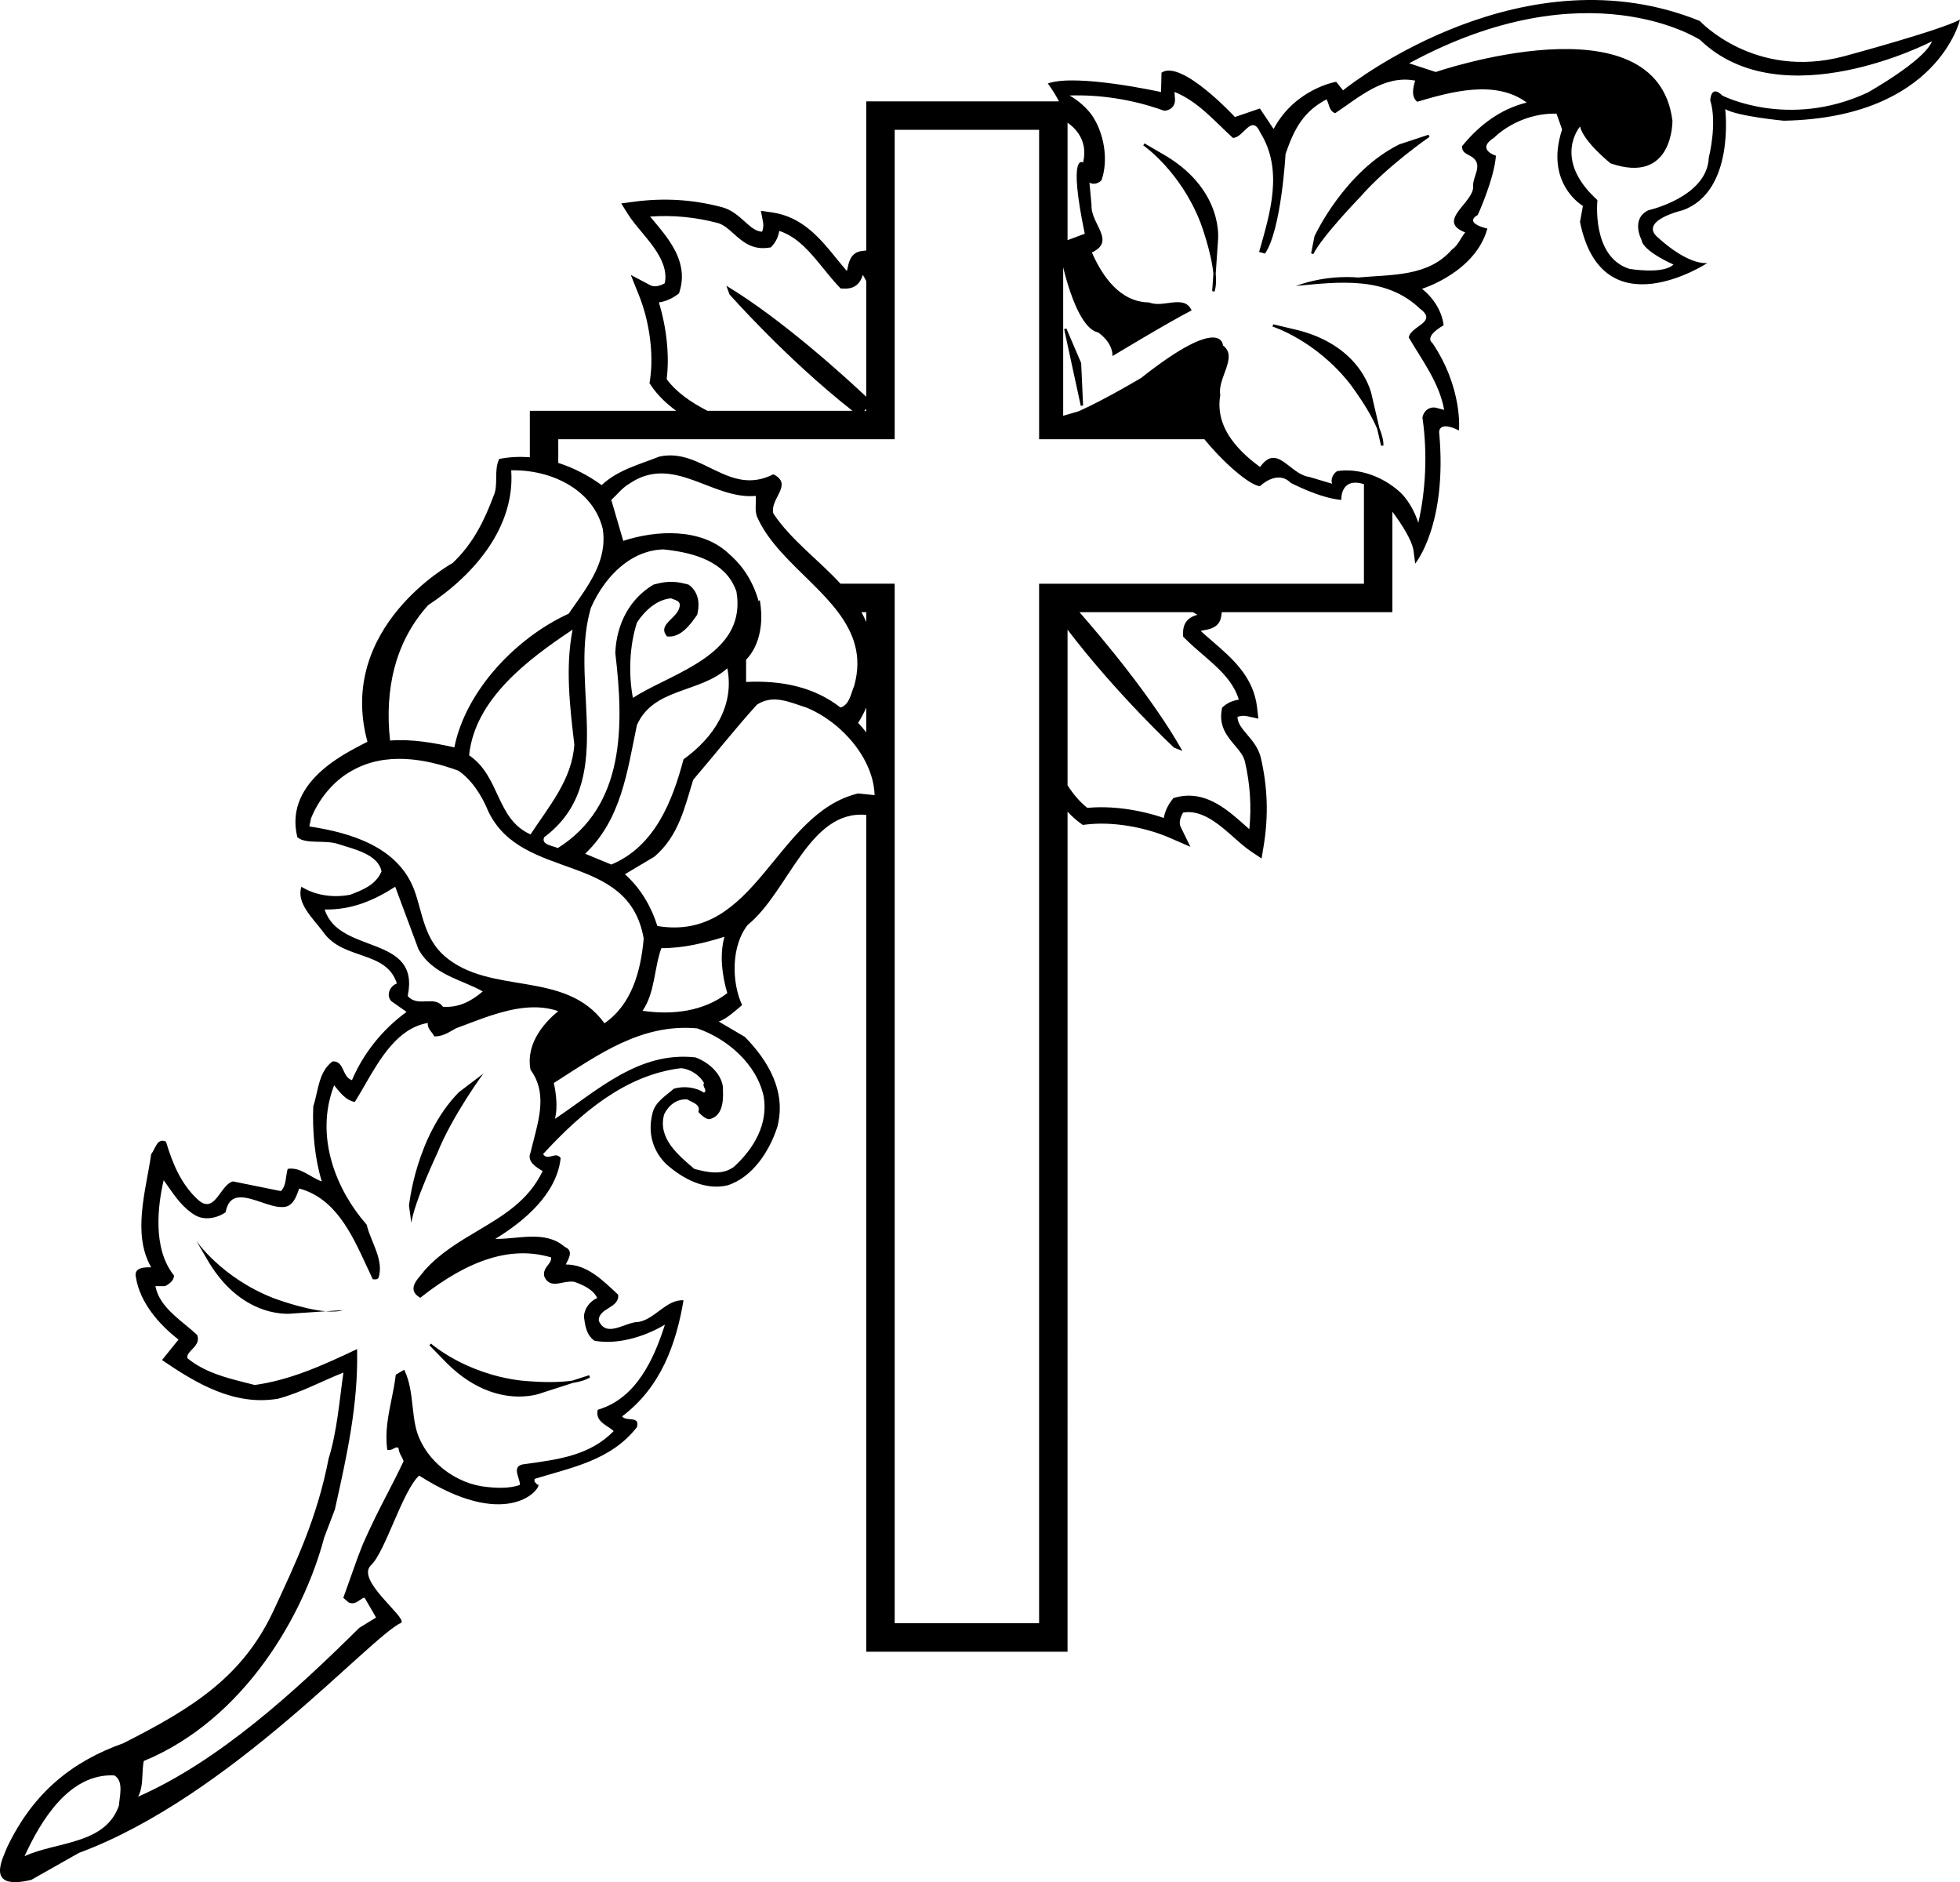 <?xml version="1.0" encoding="utf-8"?>
<!-- Generator: Adobe Illustrator 17.0.0, SVG Export Plug-In . SVG Version: 6.00 Build 0)  -->
<!DOCTYPE svg PUBLIC "-//W3C//DTD SVG 1.1//EN" "http://www.w3.org/Graphics/SVG/1.1/DTD/svg11.dtd">
<svg version="1.1" id="Layer_1" xmlns="http://www.w3.org/2000/svg" xmlns:xlink="http://www.w3.org/1999/xlink" x="0px" y="0px"
	 width="216px" height="207.376px" viewBox="0 0 216 207.376" enable-background="new 0 0 216 207.376" xml:space="preserve">
<path d="M37.795,144.349l-1.9,0.128C36.628,144.541,37.298,144.52,37.795,144.349z M21.621,136.696l1.434,2.45
	c3.883,6.336,9.162,5.58,9.162,5.58l3.678-0.248c-2.493-0.215-5.754-1.449-5.754-1.449
	C24.375,140.767,21.621,136.696,21.621,136.696z M45.073,132.836l0.259,1.904c0.32-2.304,2.857-7.682,2.857-7.682
	c1.676-4.166,5.075-8.765,5.075-8.765l-2.686,2.041C45.821,125.161,45.073,132.836,45.073,132.836z M57.202,153.872
	c1.504,0,2.442-0.374,2.473-0.387l3.468-1.118c0.825-0.129,1.459-0.335,1.885-0.611l-0.111-0.233l-1.833,0.591
	c-0.695,0.108-1.535,0.163-2.497,0.163c-1.761,0-3.342-0.186-3.356-0.188c-6.03-0.785-9.694-4.021-9.73-4.054l-0.18,0.188
	l1.984,2.033C52.345,153.245,55.278,153.872,57.202,153.872z M203.199,6.205c-9.869,2.61-15.875-3.895-15.875-3.895
	c-19.21-7.783-37.909,6.503-39.317,7.644l-0.756-0.944c0,0-4.524,0.755-6.896,5.204l-1.511-2.262l-2.749,0.941
	c0,0-5.908-6.395-8.092-4.886l-0.052,2.135c0,0-9.351-2.074-12.479-0.944c0,0,0.649,0.84,1.232,1.97h-21.24v16.43l-0.486,0.057
	c-1.214,0.141-1.443,1.261-1.551,1.801c-0.025,0.115-0.058,0.285-0.096,0.405c-0.39-0.44-0.767-0.908-1.151-1.379
	c-1.743-2.149-3.719-4.587-7.071-5.074l-1.257-0.184l0.238,1.247c0.066,0.344,0.023,0.758-0.106,1.059
	c-0.681-0.038-1.18-0.457-1.923-1.127c-0.661-0.596-1.409-1.271-2.474-1.57c-3.222-0.854-6.402-1.05-9.732-0.605l-1.393,0.186
	l0.747,1.191c0.405,0.643,0.941,1.288,1.512,1.968c1.395,1.669,2.967,3.599,2.544,5.634c-0.513,0.294-1.139,0.457-1.577,0.229
	l-2.171-1.142l0.913,2.278c1.125,2.805,1.643,6.414,1.201,9.297l-0.053,0.351l0.199,0.294c0.731,1.078,1.681,1.969,2.74,2.747H58.39
	v5.12c-1.102-0.083-2.228-0.04-3.372,0.185c-0.626,1.255-0.061,2.883-0.626,4.074c-1.003,2.695-2.255,5.265-4.512,7.397
	c0,0-12.832,7.011-9.388,19.688c-1.506,0.859-9.318,4.088-7.722,10.523c0.939,0.814,3.071,0.252,4.512,0.753
	c1.756,0.563,4.387,1.127,4.764,3.008c-0.626,1.504-2.13,2.069-3.446,2.57c-1.883,0.377-3.888,0.061-5.39-0.878
	c-0.565,1.817,1.252,3.448,2.382,4.952c2.194,3.196,6.957,2.005,8.146,5.703c-0.814,0.313-1.189,1.318-0.626,1.944l1.692,1.191
	c-2.758,2.005-4.825,4.7-6.016,7.522c-1.13-0.376-0.814-2.132-2.132-2.069c-1.568,1.127-1.568,3.26-2.132,4.952
	c-0.122,2.756,0.188,5.891,0.941,8.273c-1.252-0.438-2.382-1.629-3.761-1.379c-0.249,0.878-0.125,1.817-0.751,2.445l-5.265-1.066
	c-1.44,0.313-2.005,3.825-3.949,1.944c-1.817-1.692-2.759-4.013-3.446-6.331c-1.003-0.44-1.13,0.751-1.631,1.379
	c-0.563,3.947-2.13,8.774,0,12.472c-0.563,0-1.942-0.061-1.692,1.066c0.438,2.758,2.445,5.14,4.703,6.896l-1.819,2.255
	c3.761,2.57,7.96,5.077,12.787,4.262c2.57-0.69,4.825-1.942,7.207-2.883c-0.438,3.008-0.69,6.456-1.629,9.464
	c-1.281,6.607-3.615,11.476-6.148,16.927c-3.356,7.058-8.666,10.511-16.503,14.46c-5.451,1.944-9.852,5.281-12.799,11.488
	c-0.438,1.168-2.485,4.783,2.674,3.559l5.258-2.975c16.701-6.183,32.183-23.905,35.537-25.365c0.516-0.675-5.065-4.698-3.354-6.326
	c1.605-1.532,3.432-8.118,5.305-9.883c9.443,6.035,13.251,1.723,13.157,0.998c-0.188,0.063-0.25-0.186-0.438-0.313v-0.313
	c4.011-1.252,8.398-2.005,11.281-5.703c0.377-1.318-1.191-0.565-1.631-1.191c4.265-3.196,5.955-7.96,6.769-12.787
	c-1.878-0.125-3.133,2.069-4.95,2.382c-1.504,0-3.509,1.817-4.387-0.125c-0.063-1.443,2.318-1.379,2.13-2.883
	c-1.692-1.567-3.385-3.323-5.766-3.323c0.252-0.565,0.942-1.504-0.125-1.942c-2.13-1.881-5.201-0.817-7.647-0.878
	c3.196-1.944,6.769-4.952,7.207-8.901c-0.563-0.814-1.377,0.377-1.942-0.438c4.201-4.575,9.087-8.713,15.169-9.466
	c1.064,0.063,2.13,0.817,2.57,1.631c-0.252,0.438,0.438,0.751,0,1.066c-0.941-0.628-2.259-0.753-3.323-0.44
	c-1.003,0.878-2.132,1.504-2.382,2.822c-0.501,2.066,0.061,4.011,1.504,5.451c1.881,1.692,4.324,2.947,6.769,2.382
	c2.822-0.875,4.7-3.886,5.514-6.456c1.003-3.822-0.939-7.207-3.573-9.902l-2.881-1.692c0.876-0.315,1.756-1.13,2.57-1.819
	c-1.191-2.57-1.191-6.581,0.626-8.838c4.484-3.631,6.756-12.708,13.054-12.113v92.197h22.184V89.435
	c0.431,0.452,0.884,0.88,1.393,1.248l0.287,0.207l0.353-0.042c2.895-0.355,6.487,0.268,9.259,1.476l2.248,0.979l-1.076-2.203
	c-0.217-0.445-0.035-1.066,0.273-1.57c2.048-0.362,3.93,1.266,5.559,2.709c0.664,0.591,1.29,1.146,1.921,1.57l1.167,0.782
	l0.228-1.386c0.544-3.316,0.44-6.501-0.318-9.746c-0.268-1.073-0.92-1.841-1.497-2.518c-0.647-0.763-1.049-1.273-1.068-1.956
	c0.306-0.12,0.72-0.151,1.059-0.075l1.243,0.275l-0.146-1.262c-0.391-3.365-2.768-5.413-4.865-7.219
	c-0.459-0.398-0.916-0.788-1.346-1.191c0.12-0.035,0.292-0.064,0.407-0.085c0.541-0.092,1.671-0.287,1.848-1.497l0.071-0.48h18.798
	V56.377c1.053,1.417,2.141,3.113,2.328,4.285l0.188,1.433c0,0,3.58-4.26,2.638-14.477c0,0-0.076-1.321,2.186-0.188
	c0,0,0.454-4.639-2.94-9.652c0,0-1.017-0.619,1.243-1.937c0,0-0.113-2.21-2.375-4.02c0,0,5.882-1.81,7.2-6.637
	c0,0-2.674-0.565-1.054-1.506c0,0,1.81-3.959,1.998-6.524c0,0-2.262-0.678-0.189-1.998c0,0,2.596-2.714,6.861-2.636l0.621,1.742
	c-1.972,5.973,2.292,8.426,2.292,8.426l-0.32,1.763c2.452,12.109,14.032,4.533,14.032,4.533c-2.292,0.16-5.336-2.721-5.336-2.721
	c-2.45-1.923,2.612-3.095,2.612-3.095c5.816-2.081,4.695-11.149,4.695-11.149c1.33,0.8,6.453,1.281,6.453,1.281
	C213.547,12.979,216,2.15,216,2.15C214.077,3.273,203.199,6.205,203.199,6.205z M13.106,198.939
	c-1.504,4.324-6.894,3.949-10.403,5.578c1.754-3.824,4.886-9.151,9.902-8.901C13.671,196.244,13.17,197.936,13.106,198.939z
	 M119.545,25.752l-1.897,0.71V13.525c0.47,0.306,2.371,1.732,1.709,4.384C119.357,17.909,117.657,16.664,119.545,25.752z
	 M95.248,45.261l0.216-0.214v0.214H95.248z M73.469,41.775c0.332-2.624-0.021-5.738-0.859-8.454
	c0.736-0.099,1.432-0.428,1.971-0.814l0.247-0.179l0.089-0.294c0.138-0.461,0.216-0.934,0.229-1.403
	c0.074-2.497-1.652-4.561-3.04-6.218c-0.158-0.186-0.309-0.37-0.46-0.551c2.535-0.177,4.991,0.059,7.464,0.713
	c0.643,0.181,1.175,0.664,1.738,1.17c0.889,0.803,1.994,1.801,3.769,1.556l0.338-0.045l0.223-0.261c0.36-0.417,0.6-0.958,0.7-1.556
	c2.059,0.682,3.442,2.389,4.896,4.18c0.534,0.659,1.061,1.309,1.613,1.895l0.252,0.268l0.366,0.016
	c1.406,0.064,1.883-0.835,2.082-1.518c0.136,0.229,0.249,0.448,0.375,0.673v12.761c-2.166-2.04-9.201-8.49-15.416-12.231
	l0.348,0.953c0,0,6.26,7.106,13.55,12.825H77.958C76.16,44.333,74.561,43.245,73.469,41.775z M47.186,66.674
	c5.14-3.384,9.589-8.649,9.151-14.853c0.681-0.02,1.37,0.025,2.054,0.12c1.082,0.15,2.145,0.442,3.133,0.875
	c2.355,1.032,4.271,2.857,4.904,5.461c0.348,2.276-0.423,4.221-1.519,6.037c-0.649,1.076-1.41,2.107-2.124,3.135
	c-0.039,0.056-0.078,0.112-0.116,0.167c-5.766,2.631-11.344,8.461-12.599,14.729c-2.257-0.501-4.7-0.939-7.082-0.751
	C42.361,75.952,43.552,70.687,47.186,66.674z M83.413,56.897c1.225,2.823,3.773,5.092,6.117,7.416
	c1.025,1.017,2.009,2.045,2.828,3.135c1.715,2.282,2.701,4.833,1.774,8.127c-0.377,0.878-0.504,2.069-1.506,2.382
	c-2.881-2.257-6.454-3.008-10.403-2.82v-2.445c1.31-1.361,1.76-3.368,1.661-5.244c-0.024-0.456-0.071-0.908-0.157-1.337
	l-0.125,0.125c-0.189-0.67-0.432-1.309-0.729-1.923c-0.594-1.224-1.424-2.341-2.594-3.342c-3.008-2.819-7.96-2.57-11.594-1.379
	l-1.318-4.512c0.629-0.565,1.191-1.318,1.944-1.756c4.891-3.385,9.15,1.756,13.975,1.316C83.349,55.393,83.163,56.207,83.413,56.897
	z M95.464,80.686c-0.284-0.352-0.572-0.701-0.896-1.037c0.334-0.517,0.633-1.09,0.896-1.697V80.686z M95.464,68.527
	c-0.006-0.011-0.011-0.023-0.018-0.034c-0.153-0.361-0.328-0.706-0.513-1.045h0.53L95.464,68.527L95.464,68.527z M73.071,60.533
	c2.906,0.285,6.272,1.093,7.708,3.78c0.143,0.268,0.274,0.549,0.377,0.857c0.148,0.829,0.152,1.581,0.054,2.278
	c-0.734,5.207-7.7,7.012-11.462,9.443c-0.499-2.631-0.374-5.766,0.44-8.273c0.253-0.408,0.565-0.805,0.915-1.17
	c0.779-0.811,1.765-1.439,2.847-1.525c0.374,0.188,1.127,0.249,0.939,0.939c-0.04,0.212-0.135,0.404-0.257,0.586
	c-0.634,0.95-2.069,1.569-1.123,2.674c1.506,0.188,2.57-1.316,3.323-2.382c0.025-0.096,0.043-0.194,0.062-0.292
	c0.219-1.109,0.035-2.28-1.003-3.029c-0.141-0.047-0.278-0.069-0.417-0.106c-1.025-0.272-2.025-0.272-3.049,0
	c-0.139,0.037-0.277,0.059-0.417,0.106c-1.321,0.792-2.287,1.838-2.966,3.029c-0.771,1.352-1.169,2.893-1.235,4.493
	c0.939,7.896,1.128,16.797-6.329,21.498c-0.565-0.249-1.883-0.376-1.506-1.191c8.062-6.031,2.837-16.53,5.017-24.8
	c0.04-0.153,0.078-0.307,0.123-0.459c0.397-0.922,0.918-1.836,1.543-2.676C68.197,62.237,70.394,60.622,73.071,60.533z
	 M75.326,83.662c-1.191,4.512-3.133,9.589-7.96,11.594l-2.881-1.191c4.011-3.822,4.636-9.087,5.703-14.164
	c1.819-4.138,6.894-3.512,9.965-6.268C80.969,77.769,78.649,81.28,75.326,83.662z M63.294,82.031
	c-0.252,3.886-2.82,6.833-4.827,9.904c-3.822-1.692-3.321-6.392-6.769-8.713c0.629-6.204,6.517-10.594,11.408-13.851
	C62.291,73.445,62.791,77.832,63.294,82.031z M34.086,91.057l0.188-0.878c0.814-2.069,2.443-4.135,4.514-5.265
	c3.634-2.069,7.96-1.379,11.721,0c1.501,1.003,2.631,2.822,3.318,4.514c3.761,7.771,15.421,4.323,17.111,13.976
	c-0.311,3.573-1.313,7.273-4.323,9.339c-4.324-5.952-12.535-3.008-17.612-7.395c-2.255-1.944-2.443-4.763-3.321-7.209
	C43.926,93.314,38.662,91.747,34.086,91.057z M58.463,117.846l0.023,0.053c1.721,2.344,1.012,5.074,0.326,7.715
	c-0.123,0.47-0.243,0.935-0.34,1.365c-0.46,0.99,0.648,1.646,1.311,2.038l0.02,0.012c-1.562,3.255-4.289,4.874-7.176,6.588
	c-2.048,1.215-4.165,2.473-5.862,4.384c-0.096,0.144-0.233,0.307-0.38,0.479c-0.421,0.495-0.897,1.057-0.805,1.633
	c0.051,0.315,0.272,0.595,0.66,0.831l0.077,0.047l0.07-0.056c5.408-4.262,10.052-5.668,14.347-4.391
	c0.041,0.334-0.144,0.574-0.354,0.849c-0.242,0.314-0.517,0.672-0.402,1.231c0.233,0.561,0.604,0.821,1.167,0.821
	c0.276,0,0.563-0.06,0.868-0.122c0.476-0.098,1.002-0.177,1.359-0.064c0.948,0.356,1.99,0.814,2.443,1.754
	c-0.854,0.383-1.461,1.236-1.46,2.092c0.126,0.949,0.257,1.933,1.114,2.594l0.056,0.025c0.451,0.082,0.929,0.123,1.419,0.123
	c2.001,0,4.344-0.706,6.334-1.9c-1.201,3.759-3.136,8.1-7.327,9.356l-0.075,0.022l-0.016,0.077
	c-0.188,0.937,0.511,1.395,1.127,1.799c0.242,0.159,0.474,0.311,0.641,0.481c-2.588,2.644-5.967,3.107-9.541,3.599l-0.257,0.035
	c-0.382,0.032-0.632,0.144-0.765,0.342c-0.207,0.31-0.069,0.741,0.063,1.159c0.09,0.281,0.183,0.572,0.157,0.791
	c-0.561,0.211-1.277,0.318-2.131,0.318c-0.616,0-1.29-0.054-2.058-0.163c-3.513-0.586-6.578-3.339-7.289-6.546
	c-0.162-0.688-0.245-1.437-0.333-2.229c-0.149-1.345-0.305-2.735-0.867-3.939l-0.06-0.129l-0.932,0.541l-0.007,0.065
	c-0.104,0.892-0.287,1.795-0.464,2.668c-0.358,1.766-0.729,3.59-0.475,5.452l0.014,0.1l0.1,0.012
	c0.244,0.036,0.445-0.074,0.619-0.165c0.117-0.061,0.227-0.118,0.324-0.118c0.043,0,0.108,0.01,0.196,0.084
	c0.016,0.343,0.17,0.634,0.32,0.915c0.095,0.179,0.185,0.349,0.235,0.521c-0.639,1.351-1.24,2.517-1.823,3.645
	c-0.836,1.62-1.7,3.295-2.68,5.53l-0.585,1.517l-1.555,4.359l0.567,0.499l0.036,0.022c0.129,0.054,0.258,0.081,0.384,0.081
	c0.325,0,0.578-0.175,0.822-0.343c0.177-0.122,0.345-0.239,0.53-0.281l1.271,2.195l-1.857,1.143
	c-7.077,7.016-15.49,14.688-24.369,18.599c0.399-0.724,0.443-1.626,0.486-2.504c0.025-0.513,0.049-0.999,0.143-1.428
	c11.1-4.585,17.648-16.129,19.879-24.621l1.182-3.107l0.089-0.4c1.219-5.489,2.479-11.165,2.357-17.057l-0.004-0.2l-0.182,0.086
	c-3.79,1.795-7.242,3.326-11.092,3.87c-0.318-0.083-0.638-0.163-0.957-0.244c-2.245-0.566-4.566-1.152-6.46-2.706
	c-0.093-0.348,0.178-0.628,0.49-0.951c0.397-0.411,0.848-0.878,0.585-1.589l-0.034-0.051c-0.394-0.365-0.833-0.729-1.259-1.08
	c-1.462-1.207-2.973-2.455-3.314-4.272h1.037l0.058-0.014c0.459-0.229,0.949-0.645,0.949-1.119v-0.045l-0.028-0.036
	c-2.356-2.977-1.744-7.719-1.107-10.457c0.154,0.214,0.307,0.433,0.461,0.652c0.845,1.21,1.718,2.461,3.051,3.23
	c0.37,0.208,0.795,0.313,1.264,0.313c0.684,0,1.434-0.237,2.006-0.636l0.043-0.029l0.01-0.052c0.218-1.085,0.744-1.591,1.655-1.591
	c0.688,0,1.512,0.279,2.309,0.549c0.793,0.269,1.542,0.521,2.173,0.521l0.06-0.001c0.03,0.002,0.06,0.002,0.088,0.002l0,0
	c1.083,0,1.467-1.073,1.748-1.857c0.023-0.064,0.045-0.127,0.068-0.188c3.979,1.071,5.793,5.002,7.396,8.474
	c0.23,0.499,0.456,0.987,0.682,1.456l0.036,0.073h0.082c0.02,0,0.043,0.002,0.068,0.004c0.038,0.003,0.08,0.007,0.122,0.007
	c0.244,0,0.336-0.122,0.373-0.229c0.391-1.346-0.147-2.656-0.667-3.924c-0.249-0.606-0.506-1.233-0.649-1.844l-0.029-0.057
	c-3.204-3.642-5.797-9.562-3.565-15.332c0.039,0.047,0.077,0.095,0.116,0.144c0.569,0.703,1.213,1.501,2.074,1.674l0.088,0.018
	l0.048-0.076c0.34-0.543,0.678-1.128,1.035-1.747c1.712-2.968,3.649-6.325,6.965-6.878c-0.046,0.437,0.189,0.737,0.399,1.006
	c0.104,0.134,0.203,0.26,0.274,0.401l0.036,0.071h0.08c0.761,0,1.373-0.353,1.965-0.694c0.118-0.067,0.235-0.136,0.335-0.191
	c0.386-0.142,0.777-0.291,1.177-0.442c2.314-0.88,4.938-1.877,7.45-1.877c0.957,0,1.829,0.139,2.658,0.423
	C60.275,112.419,57.886,114.8,58.463,117.846z M35.781,100.208c2.944,0.064,5.451-1.003,7.772-2.506l2.568,6.894
	c1.568,2.822,4.763,3.323,7.082,4.639c-1.252,1.066-2.631,1.817-4.387,1.692c-0.939-1.316-2.758,0.125-3.886-1.191
	C46.372,102.903,37.346,105.223,35.781,100.208z M84.166,120.83c0.499,3.008-1.068,5.703-3.262,7.71
	c-1.313,1.003-2.944,0.626-4.387,0.25c-1.754-1.504-4.072-3.384-3.321-6.016c0.44-0.941,1.379-1.756,2.57-1.631
	c0.44,0.313,1.504,0.501,1.191,1.379c0.377,0.377,0.939,0.939,1.379,0.753c1.504-0.501,1.377-2.445,1.316-3.636
	c-0.249-1.443-1.629-2.634-3.008-3.135c-6.204-0.69-10.718,3.573-15.482,6.771c0.315-1.255,0.127-2.758-0.125-3.949
	c4.827-3.071,9.591-6.583,15.795-6.018C80.153,114.437,83.413,117.257,84.166,120.83z M70.816,111.366
	c1.377-2.008,1.252-4.639,2.066-6.896c2.509,0,4.702-0.565,6.957-1.252c-0.565,2.005-0.249,4.324,0.313,6.204
	C77.585,111.427,74.074,111.867,70.816,111.366z M94.569,87.421c-9.151,2.196-11.22,16.423-22.124,14.607
	c-0.626-2.008-1.756-4.074-3.573-5.705l3.258-1.942c2.697-2.321,3.323-5.453,4.265-8.463c2.255-2.631,4.636-5.639,7.018-8.273
	c1.817-1.191,3.634-0.252,5.451,0.313c2.632,1.07,5.257,3.38,6.601,6.135c0.545,1.117,0.885,2.305,0.921,3.517l-0.921-0.096
	L94.569,87.421z M131.958,67.742c-0.689,0.179-1.603,0.628-1.579,2.036l0.007,0.367l0.259,0.259c0.57,0.569,1.203,1.116,1.845,1.669
	c1.749,1.506,3.413,2.94,4.034,5.018c-0.6,0.082-1.148,0.306-1.577,0.654l-0.263,0.214l-0.057,0.337
	c-0.296,1.767,0.669,2.902,1.443,3.813c0.492,0.579,0.956,1.125,1.118,1.772c0.581,2.492,0.744,4.954,0.494,7.482
	c-0.176-0.155-0.356-0.313-0.537-0.476c-1.617-1.436-3.629-3.222-6.129-3.222c-0.466,0-0.942,0.064-1.407,0.188l-0.297,0.08
	l-0.183,0.242c-0.405,0.527-0.753,1.214-0.875,1.946c-2.688-0.918-5.79-1.363-8.424-1.108c-0.852-0.672-1.559-1.526-2.182-2.482
	V69.38c5.371,7.052,11.721,12.985,11.721,12.985l0.941,0.376c-3.331-5.925-9.019-12.636-11.349-15.291h12.508
	C131.634,67.551,131.792,67.637,131.958,67.742z M150.311,64.315h-20.838H116.06h-1.547v1.147v2.416v5.355v11.248v94.366H98.597
	V64.313h-5.971c-2.404-2.62-5.445-4.803-7.396-7.729c-0.438-1.631,2.257-3.196,0-4.326c-4.952,2.509-7.896-3.008-12.596-1.942
	c-2.194,0.878-4.514,1.44-6.331,3.133c-1.453-1.054-3.068-1.898-4.779-2.445v-2.607h18.954H96.3h2.298v-2.959V33.216V14.304h15.916
	v34.092h18.215c2.14,2.616,4.918,5.026,6.117,5.18c0,0,1.888-1.885,3.394-0.379c0,0,3.206,1.697,5.58,1.885
	c0,0-0.142-2.566,2.492-1.736L150.311,64.315L150.311,64.315z M161.119,16.112c0.005,0.883,0.772,0.845,1.311,1.349
	c0.878,0.824-0.063,1.946-0.092,2.947c0.301,1.821-4.213,3.914-0.866,5.199c-0.494,0.593-0.819,1.485-1.459,1.885
	c-2.603,3.003-6.552,2.742-10.384,3.086c0,0-3.239-0.391-6.821,0.93c4.684-0.452,9.911-1.111,13.677,2.504
	c2.045,1.497-1.043,1.897-1.234,3.168c1.372,2.37,3.38,4.985,3.902,7.983l-0.937-0.247c-0.694-0.127-1.302,0.323-1.459,1.078
	c0.574,3.935,0.36,8.078-0.452,11.61c-0.384-1.182-0.981-2.245-1.702-3.067c-0.341-0.365-0.739-0.691-1.158-0.994
	c-0.931-0.673-2.014-1.189-3.135-1.468c-0.992-0.247-2.005-0.318-2.947-0.164c-0.424,0.24-0.763,0.901-0.555,1.388l-2.504-0.746
	c-2.205-0.289-3.54-3.778-5.437-1.099c-1.157-0.837-2.316-1.859-3.168-3.057c-0.665-0.936-1.139-1.981-1.273-3.135
	c-0.064-0.555-0.055-1.132,0.054-1.737c-0.349-1.848,2.01-4.215,0.294-5.468c0,0-0.035-3.516-9.019,3.587
	c0,0-4.007,2.388-6.772,3.617c-0.045,0.02-0.092,0.042-0.136,0.061l-1.68,0.487V29.447c0,0,0.17,0.76,0.48,1.779
	c0.615,2.021,1.789,5.08,3.347,5.39c0,0,1.612,1,1.612,2.613c0,0,6.103-3.688,8.715-5.03c-0.819-1.819-3.111-0.219-4.693-0.878
	c-3.201-0.04-5.126-2.857-6.298-5.5c2.711-1.278-0.162-3.147-0.038-5.246l-0.231-2.46c0.396,0.28,1.045,0.087,1.332-0.264
	c0.788-2.233,0.289-5.211-1.085-7.195c-0.607-0.817-1.45-1.563-2.436-2.132c3.286-0.118,7.007,0.431,10.41,1.676
	c0.699-0.009,1.203-0.492,1.212-1.16l-0.061-0.913c2.579,1.024,4.561,3.359,6.43,5.062c1.163,0.052,2.052-2.744,3.031-0.574
	c2.568,4.147,1.073,8.882-0.136,13.147l0.652,0.177c1.81-2.641,2.262-10.973,2.262-10.973c0.993-2.888,2.019-4.679,4.512-6.02
	c0.318,0.49,0.247,1.278,0.96,1.525c2.596-1.721,5.364-4.248,8.809-3.591c-0.198,0.701-0.489,1.753,0.231,2.332
	c3.761-1.118,8.643-2.455,12.065,0.087C165.299,12.037,162.992,13.812,161.119,16.112z M205.809,10.207
	c-8.746,4.055-16,0.322-16,0.322c-1.283-1.283-1.332,0.53-1.332,0.53c0.8,2.563-0.16,6.296-0.16,6.296
	c-0.16,4.373-6.666,5.813-6.666,5.813c-1.972,0.963-0.751,3.255-0.751,3.255c0.16,1.28,3.523,2.721,3.523,2.721
	c-1.12,1.12-4.855,0.48-4.855,0.48c-4.213-1.33-3.523-7.576-3.523-7.576c-5.013-4.533-1.921-8.106-1.921-8.106
	c0.431,1.723,3.363,4.053,3.363,4.053c6.936,2.403,6.823-4.695,6.823-4.695c-1.723-13.75-26.083-5.366-26.083-5.366l-2.933-0.96
	c19.7-10.688,32.061-2.58,32.061-2.58c9.066,8.746,25.551,0.16,25.551,0.16C212.107,6.685,205.809,10.207,205.809,10.207z
	 M128.583,17.23l-2.453-1.431l-0.139,0.22c0.041,0.027,4.065,2.794,6.288,8.458c0.012,0.032,1.219,3.24,1.439,5.68l-0.13,1.919
	l0.253,0.051c0.165-0.479,0.211-1.143,0.138-1.973l0.245-3.631C134.232,26.47,134.918,21.115,128.583,17.23z M154.208,15.908
	c-6.042,3-9.302,10.021-9.344,10.12l-0.376,1.885l0.244,0.084c1.032-2.033,5.137-6.259,5.184-6.308
	c2.897-3.342,7.581-6.583,7.628-6.615l-0.114-0.23L154.208,15.908z M140.242,35.982c0.047,0.015,4.708,1.49,8.484,6.251
	c0.015,0.02,1.085,1.409,2.033,3.027c0.381,0.65,0.742,1.335,1.007,1.986l0.435,1.87l0.257-0.024
	c0.019-0.506-0.131-1.153-0.443-1.925l-0.444-1.907l-0.382-1.64c-0.009-0.053-0.921-5.373-8.115-7.234l-2.764-0.655L140.242,35.982z
	 M117.648,36.492l-0.128-0.299l-0.246,0.078l0.374,1.725l1.457,6.717l0.257-0.033l-0.214-4.685L117.648,36.492z"/>
</svg>
